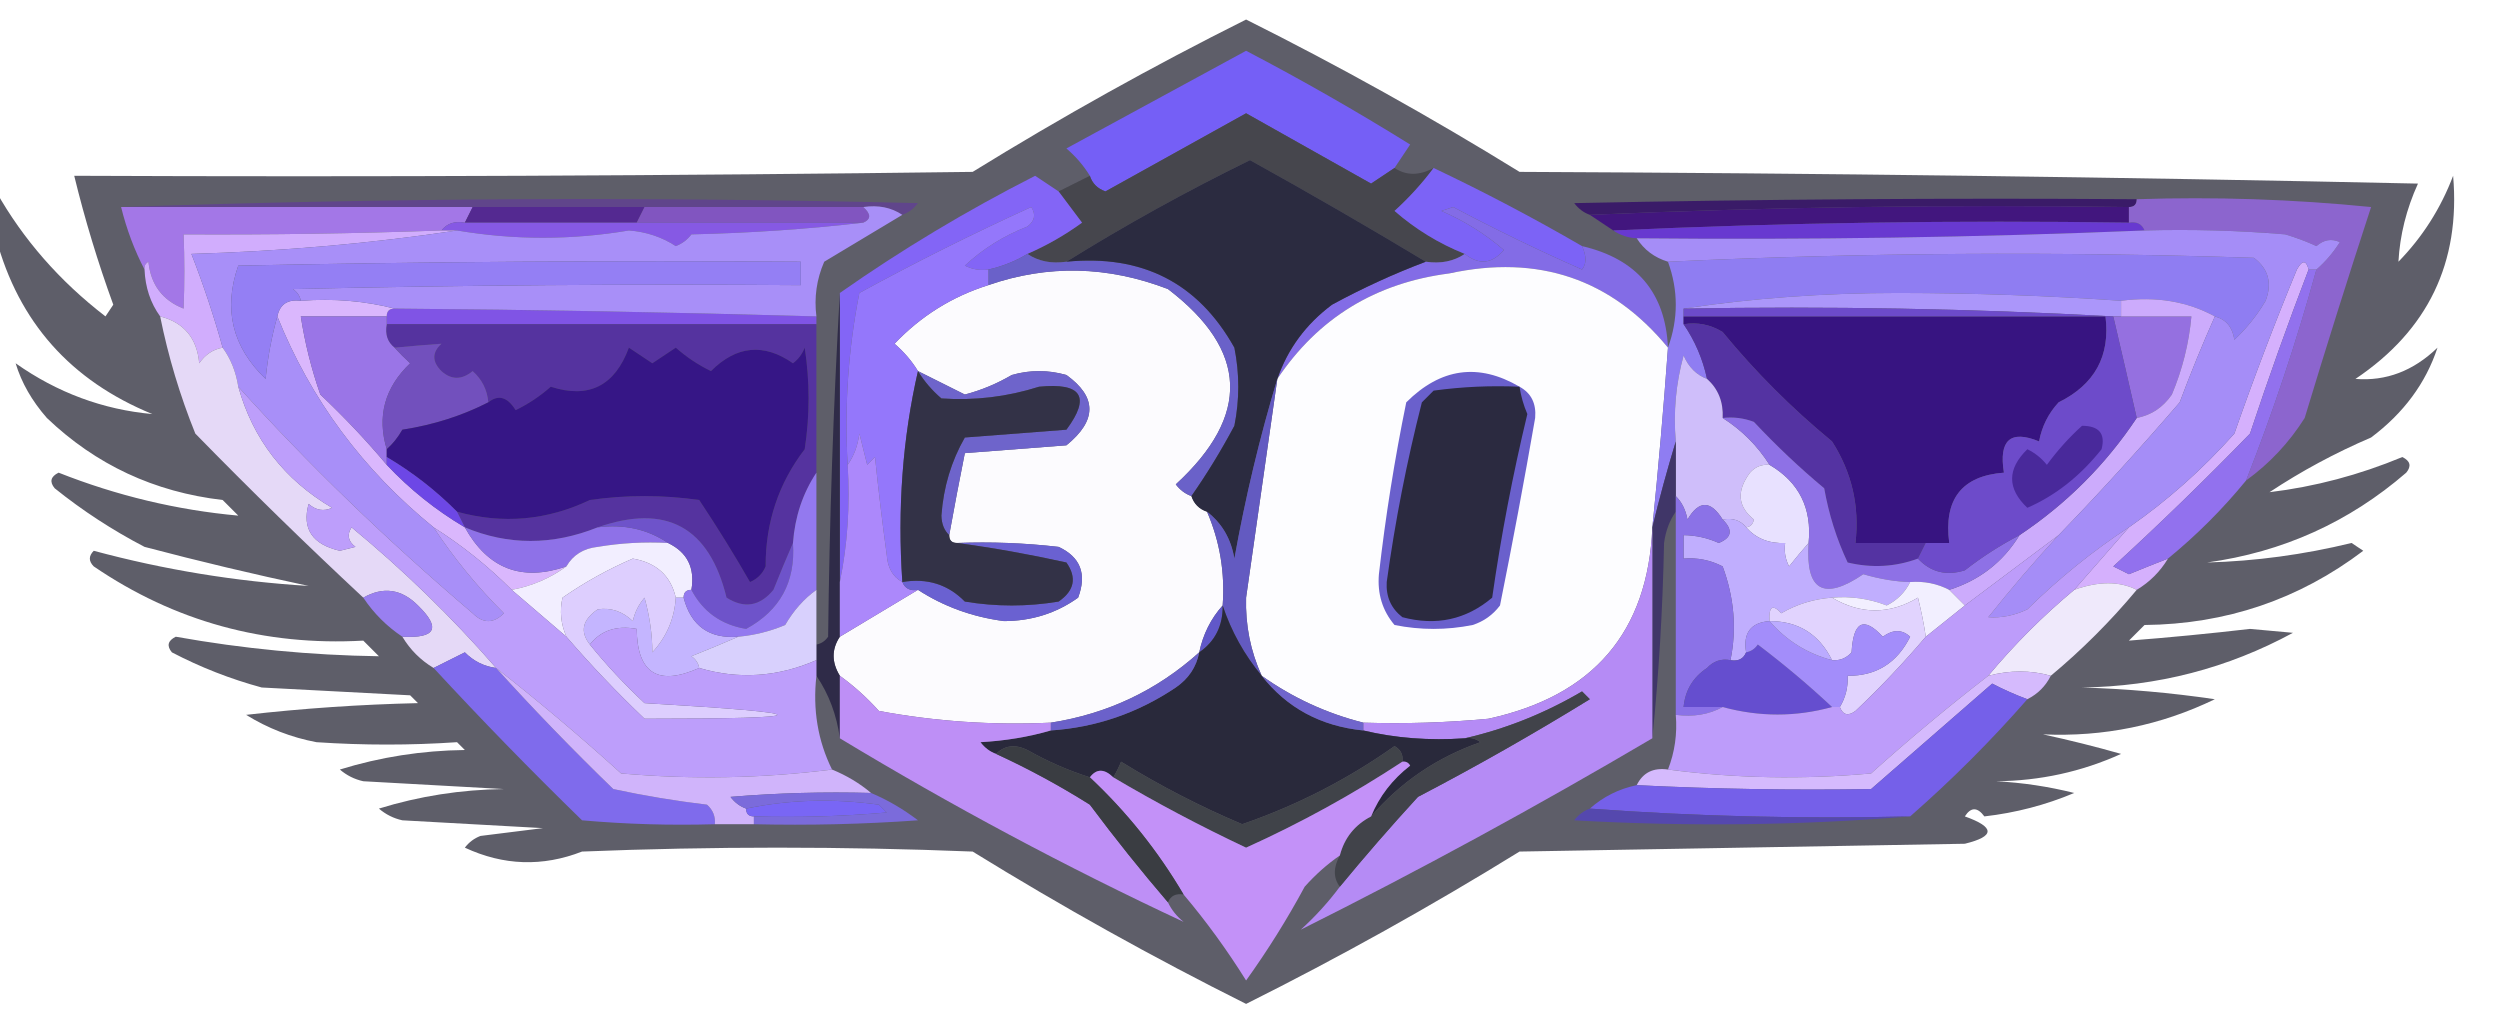<?xml version="1.0" encoding="UTF-8"?>
<!DOCTYPE svg PUBLIC "-//W3C//DTD SVG 1.1//EN" "http://www.w3.org/Graphics/SVG/1.1/DTD/svg11.dtd">
<svg xmlns="http://www.w3.org/2000/svg" version="1.1" width="320px" height="130px" style="shape-rendering:geometricPrecision; text-rendering:geometricPrecision; image-rendering:optimizeQuality; fill-rule:evenodd; clip-rule:evenodd" xmlns:xlink="http://www.w3.org/1999/xlink">
<g><path style="opacity:0.739" fill="#262635" d="M -0.5,30.5 C -0.5,28.5 -0.5,26.5 -0.5,24.5C 2.966,30.649 7.633,35.983 13.5,40.5C 13.833,40 14.167,39.5 14.5,39C 12.523,33.572 10.857,28.072 9.5,22.5C 47.835,22.667 86.168,22.5 124.5,22C 135.881,14.976 147.548,8.476 159.5,2.5C 171.452,8.476 183.119,14.976 194.5,22C 232.838,22.167 271.171,22.667 309.5,23.5C 308.018,26.761 307.185,30.095 307,33.5C 310.082,30.341 312.416,26.675 314,22.5C 314.951,33.599 310.784,42.266 301.5,48.5C 305.415,48.813 308.915,47.48 312,44.5C 310.499,49.046 307.666,52.879 303.5,56C 298.914,57.965 294.581,60.298 290.5,63C 296.298,62.3 301.964,60.8 307.5,58.5C 308.521,59.002 308.688,59.668 308,60.5C 300.684,66.833 292.184,70.666 282.5,72C 288.713,71.827 294.879,70.994 301,69.5C 301.5,69.833 302,70.167 302.5,70.5C 294.27,76.729 284.937,79.896 274.5,80C 273.833,80.667 273.167,81.333 272.5,82C 277.617,81.605 282.784,81.105 288,80.5C 289.833,80.667 291.667,80.833 293.5,81C 285.141,85.535 276.141,87.868 266.5,88C 272.196,88.17 277.862,88.67 283.5,89.5C 276.595,92.845 269.262,94.345 261.5,94C 264.864,94.727 268.197,95.56 271.5,96.5C 266.444,98.787 261.111,99.954 255.5,100C 258.882,100.176 262.215,100.676 265.5,101.5C 261.843,103.041 258.01,104.041 254,104.5C 253.107,103.289 252.274,103.289 251.5,104.5C 255.378,105.885 255.378,107.051 251.5,108C 232.5,108.333 213.5,108.667 194.5,109C 183.119,116.024 171.452,122.524 159.5,128.5C 147.548,122.524 135.881,116.024 124.5,109C 107.833,108.333 91.167,108.333 74.5,109C 69.445,110.97 64.445,110.803 59.5,108.5C 60.025,107.808 60.692,107.308 61.5,107C 64.167,106.667 66.833,106.333 69.5,106C 63.5,105.667 57.5,105.333 51.5,105C 50.376,104.751 49.376,104.251 48.5,103.5C 53.678,101.899 59.012,101.066 64.5,101C 58.5,100.667 52.5,100.333 46.5,100C 45.376,99.751 44.376,99.251 43.5,98.5C 48.678,96.899 54.012,96.066 59.5,96C 59.167,95.667 58.833,95.333 58.5,95C 52.528,95.406 46.528,95.406 40.5,95C 37.279,94.389 34.279,93.222 31.5,91.5C 38.811,90.669 46.144,90.169 53.5,90C 53.167,89.667 52.833,89.333 52.5,89C 46.167,88.667 39.833,88.333 33.5,88C 29.494,86.913 25.661,85.413 22,83.5C 21.312,82.668 21.479,82.002 22.5,81.5C 31.108,83.04 39.775,83.873 48.5,84C 47.833,83.333 47.167,82.667 46.5,82C 33.829,82.704 22.329,79.537 12,72.5C 11.333,71.833 11.333,71.167 12,70.5C 21.033,72.933 30.2,74.433 39.5,75C 32.526,73.521 25.526,71.855 18.5,70C 14.411,67.873 10.577,65.373 7,62.5C 6.312,61.668 6.479,61.002 7.5,60.5C 14.967,63.451 22.633,65.284 30.5,66C 29.833,65.333 29.167,64.667 28.5,64C 19.759,62.984 12.259,59.484 6,53.5C 4.081,51.309 2.747,48.975 2,46.5C 7.329,50.257 13.162,52.424 19.5,53C 9.052,48.726 2.385,41.226 -0.5,30.5 Z"/></g>
<g><path style="opacity:1" fill="#755ff6" d="M 178.5,21.5 C 177.518,22.141 176.518,22.808 175.5,23.5C 170.167,20.5 164.833,17.5 159.5,14.5C 153.5,17.833 147.5,21.167 141.5,24.5C 140.478,24.145 139.811,23.478 139.5,22.5C 138.71,21.206 137.71,20.039 136.5,19C 144.167,14.833 151.833,10.667 159.5,6.5C 166.663,10.247 173.663,14.247 180.5,18.5C 179.807,19.518 179.141,20.518 178.5,21.5 Z"/></g>
<g><path style="opacity:1" fill="#46464d" d="M 178.5,21.5 C 179.999,22.494 181.666,22.494 183.5,21.5C 182.04,23.463 180.373,25.296 178.5,27C 181.194,29.346 184.194,31.18 187.5,32.5C 186.081,33.451 184.415,33.785 182.5,33.5C 175.128,29.06 167.628,24.727 160,20.5C 151.879,24.474 144.046,28.807 136.5,33.5C 134.585,33.785 132.919,33.451 131.5,32.5C 133.969,31.431 136.302,30.098 138.5,28.5C 137.476,27.148 136.476,25.815 135.5,24.5C 136.833,23.833 138.167,23.167 139.5,22.5C 139.811,23.478 140.478,24.145 141.5,24.5C 147.5,21.167 153.5,17.833 159.5,14.5C 164.833,17.5 170.167,20.5 175.5,23.5C 176.518,22.808 177.518,22.141 178.5,21.5 Z"/></g>
<g><path style="opacity:1" fill="#7c63f6" d="M 183.5,21.5 C 189.964,24.566 196.298,27.899 202.5,31.5C 203.087,32.767 203.087,33.767 202.5,34.5C 196.87,32.021 191.37,29.354 186,26.5C 185.5,26.667 185,26.833 184.5,27C 187.433,28.271 190.099,29.938 192.5,32C 190.977,33.788 189.31,33.955 187.5,32.5C 184.194,31.18 181.194,29.346 178.5,27C 180.373,25.296 182.04,23.463 183.5,21.5 Z"/></g>
<g><path style="opacity:1" fill="#60458b" d="M 15.5,26.5 C 49.331,25.336 83.331,25.169 117.5,26C 116.956,26.717 116.289,27.217 115.5,27.5C 114.081,26.549 112.415,26.215 110.5,26.5C 101.167,26.5 91.833,26.5 82.5,26.5C 75.167,26.5 67.833,26.5 60.5,26.5C 45.5,26.5 30.5,26.5 15.5,26.5 Z"/></g>
<g><path style="opacity:1" fill="#8365f6" d="M 135.5,24.5 C 136.476,25.815 137.476,27.148 138.5,28.5C 136.302,30.098 133.969,31.431 131.5,32.5C 129.95,33.441 128.284,34.108 126.5,34.5C 125.448,34.65 124.448,34.483 123.5,34C 125.83,31.833 128.497,30.166 131.5,29C 132.451,28.282 132.617,27.449 132,26.5C 124.507,29.913 117.173,33.58 110,37.5C 108.571,44.719 108.071,52.053 108.5,59.5C 108.821,64.695 108.487,69.695 107.5,74.5C 107.5,62.167 107.5,49.833 107.5,37.5C 115.405,31.956 123.738,26.956 132.5,22.5C 133.518,23.192 134.518,23.859 135.5,24.5 Z"/></g>
<g><path style="opacity:1" fill="#3a1b68" d="M 273.5,25.5 C 273.5,26.167 273.167,26.5 272.5,26.5C 249.327,26.169 226.327,26.503 203.5,27.5C 202.711,27.217 202.044,26.717 201.5,26C 225.498,25.5 249.498,25.333 273.5,25.5 Z"/></g>
<g><path style="opacity:1" fill="#a377e7" d="M 15.5,26.5 C 30.5,26.5 45.5,26.5 60.5,26.5C 60.167,27.167 59.833,27.833 59.5,28.5C 58.209,28.263 57.209,28.596 56.5,29.5C 45.543,29.894 34.543,30.061 23.5,30C 23.628,33.128 23.628,36.294 23.5,39.5C 20.797,38.438 19.297,36.438 19,33.5C 18.601,33.728 18.435,34.062 18.5,34.5C 17.205,32.021 16.205,29.354 15.5,26.5 Z"/></g>
<g><path style="opacity:1" fill="#542991" d="M 60.5,26.5 C 67.833,26.5 75.167,26.5 82.5,26.5C 82.167,27.167 81.833,27.833 81.5,28.5C 74.167,28.5 66.833,28.5 59.5,28.5C 59.833,27.833 60.167,27.167 60.5,26.5 Z"/></g>
<g><path style="opacity:1" fill="#8155c0" d="M 82.5,26.5 C 91.833,26.5 101.167,26.5 110.5,26.5C 111.506,27.396 111.506,28.062 110.5,28.5C 100.833,28.5 91.167,28.5 81.5,28.5C 81.833,27.833 82.167,27.167 82.5,26.5 Z"/></g>
<g><path style="opacity:1" fill="#42167e" d="M 203.5,27.5 C 226.327,26.503 249.327,26.169 272.5,26.5C 272.5,27.167 272.5,27.833 272.5,28.5C 250.327,28.169 228.327,28.503 206.5,29.5C 205.5,28.833 204.5,28.167 203.5,27.5 Z"/></g>
<g><path style="opacity:1" fill="#8659e4" d="M 56.5,29.5 C 57.209,28.596 58.209,28.263 59.5,28.5C 66.833,28.5 74.167,28.5 81.5,28.5C 91.167,28.5 100.833,28.5 110.5,28.5C 103.345,29.329 96.011,29.829 88.5,30C 87.975,30.692 87.308,31.192 86.5,31.5C 84.715,30.337 82.715,29.671 80.5,29.5C 73.146,30.741 65.813,30.741 58.5,29.5C 57.833,29.5 57.167,29.5 56.5,29.5 Z"/></g>
<g><path style="opacity:1" fill="#6839d0" d="M 206.5,29.5 C 228.327,28.503 250.327,28.169 272.5,28.5C 273.492,28.328 274.158,28.662 274.5,29.5C 253.079,30.388 231.413,30.721 209.5,30.5C 208.391,30.443 207.391,30.11 206.5,29.5 Z"/></g>
<g><path style="opacity:1" fill="#d1adfd" d="M 56.5,29.5 C 57.167,29.5 57.833,29.5 58.5,29.5C 47.53,31.154 36.196,32.154 24.5,32.5C 26.043,36.461 27.376,40.461 28.5,44.5C 27.265,44.721 26.265,45.388 25.5,46.5C 25.214,43.29 23.547,41.29 20.5,40.5C 19.262,38.786 18.595,36.786 18.5,34.5C 18.435,34.062 18.601,33.728 19,33.5C 19.297,36.438 20.797,38.438 23.5,39.5C 23.628,36.294 23.628,33.128 23.5,30C 34.543,30.061 45.543,29.894 56.5,29.5 Z"/></g>
<g><path style="opacity:1" fill="#836ce6" d="M 202.5,31.5 C 209.514,33.138 213.18,37.471 213.5,44.5C 206.258,35.696 196.925,32.529 185.5,35C 176.044,36.22 168.71,40.72 163.5,48.5C 164.818,44.668 167.152,41.501 170.5,39C 174.407,36.879 178.407,35.045 182.5,33.5C 184.415,33.785 186.081,33.451 187.5,32.5C 189.31,33.955 190.977,33.788 192.5,32C 190.099,29.938 187.433,28.271 184.5,27C 185,26.833 185.5,26.667 186,26.5C 191.37,29.354 196.87,32.021 202.5,34.5C 203.087,33.767 203.087,32.767 202.5,31.5 Z"/></g>
<g><path style="opacity:1" fill="#fcfbfe" d="M 152.5,63.5 C 152.833,64.5 153.5,65.167 154.5,65.5C 156.143,69.3 156.81,73.3 156.5,77.5C 154.992,79.181 153.992,81.181 153.5,83.5C 148.091,88.371 141.757,91.371 134.5,92.5C 127.094,92.848 119.761,92.348 112.5,91C 110.963,89.293 109.296,87.793 107.5,86.5C 106.438,84.766 106.438,83.099 107.5,81.5C 110.824,79.504 114.157,77.504 117.5,75.5C 120.788,77.634 124.455,78.967 128.5,79.5C 132.043,79.493 135.21,78.493 138,76.5C 139.14,73.472 138.306,71.305 135.5,70C 131.179,69.501 126.846,69.334 122.5,69.5C 121.833,69.5 121.5,69.167 121.5,68.5C 122.13,64.996 122.797,61.496 123.5,58C 127.833,57.667 132.167,57.333 136.5,57C 140.424,53.818 140.424,50.818 136.5,48C 134.167,47.333 131.833,47.333 129.5,48C 127.61,49.112 125.61,49.946 123.5,50.5C 121.489,49.481 119.489,48.481 117.5,47.5C 116.71,46.206 115.71,45.039 114.5,44C 117.87,40.457 121.87,37.957 126.5,36.5C 134.107,33.861 141.774,34.028 149.5,37C 159.768,44.844 160.101,53.177 150.5,62C 151.044,62.717 151.711,63.217 152.5,63.5 Z"/></g>
<g><path style="opacity:1" fill="#fdfdff" d="M 213.5,44.5 C 212.943,52.177 212.276,59.844 211.5,67.5C 210.942,80.91 203.942,89.076 190.5,92C 185.177,92.499 179.844,92.666 174.5,92.5C 169.772,91.302 165.439,89.302 161.5,86.5C 160.067,83.358 159.401,80.024 159.5,76.5C 160.834,67.162 162.167,57.829 163.5,48.5C 168.71,40.72 176.044,36.22 185.5,35C 196.925,32.529 206.258,35.696 213.5,44.5 Z"/></g>
<g><path style="opacity:1" fill="#8f7df2" d="M 213.5,33.5 C 238.33,32.337 263.33,32.17 288.5,33C 290.363,34.418 290.863,36.251 290,38.5C 288.907,40.349 287.574,42.016 286,43.5C 285.764,41.881 284.931,40.881 283.5,40.5C 279.971,38.577 275.971,37.911 271.5,38.5C 262.075,37.846 252.575,37.512 243,37.5C 233.475,37.502 224.308,38.168 215.5,39.5C 215.5,39.833 215.5,40.167 215.5,40.5C 215.5,40.833 215.5,41.167 215.5,41.5C 216.949,43.611 217.949,45.944 218.5,48.5C 217.141,47.993 216.141,46.993 215.5,45.5C 214.511,49.107 214.177,52.774 214.5,56.5C 213.393,60.142 212.393,63.809 211.5,67.5C 212.276,59.844 212.943,52.177 213.5,44.5C 214.833,40.833 214.833,37.167 213.5,33.5 Z"/></g>
<g><path style="opacity:1" fill="#8c65ce" d="M 273.5,25.5 C 283.522,25.168 293.522,25.502 303.5,26.5C 300.573,35.448 297.74,44.448 295,53.5C 293,56.666 290.5,59.332 287.5,61.5C 290.968,52.682 293.968,43.682 296.5,34.5C 297.635,33.526 298.635,32.359 299.5,31C 298.451,30.508 297.451,30.674 296.5,31.5C 295.205,30.902 293.872,30.402 292.5,30C 286.509,29.5 280.509,29.334 274.5,29.5C 274.158,28.662 273.492,28.328 272.5,28.5C 272.5,27.833 272.5,27.167 272.5,26.5C 273.167,26.5 273.5,26.167 273.5,25.5 Z"/></g>
<g><path style="opacity:1" fill="#6a61c9" d="M 131.5,32.5 C 132.919,33.451 134.585,33.785 136.5,33.5C 146.203,32.547 153.37,36.214 158,44.5C 158.667,47.833 158.667,51.167 158,54.5C 156.311,57.667 154.478,60.667 152.5,63.5C 151.711,63.217 151.044,62.717 150.5,62C 160.101,53.177 159.768,44.844 149.5,37C 141.774,34.028 134.107,33.861 126.5,36.5C 126.5,35.833 126.5,35.167 126.5,34.5C 128.284,34.108 129.95,33.441 131.5,32.5 Z"/></g>
<g><path style="opacity:1" fill="#2b2b40" d="M 182.5,33.5 C 178.407,35.045 174.407,36.879 170.5,39C 167.152,41.501 164.818,44.668 163.5,48.5C 161.251,55.939 159.418,63.606 158,71.5C 157.576,68.975 156.41,66.975 154.5,65.5C 153.5,65.167 152.833,64.5 152.5,63.5C 154.478,60.667 156.311,57.667 158,54.5C 158.667,51.167 158.667,47.833 158,44.5C 153.37,36.214 146.203,32.547 136.5,33.5C 144.046,28.807 151.879,24.474 160,20.5C 167.628,24.727 175.128,29.06 182.5,33.5 Z"/></g>
<g><path style="opacity:1" fill="#ab96fa" d="M 271.5,38.5 C 271.5,39.167 271.5,39.833 271.5,40.5C 271.167,40.5 270.833,40.5 270.5,40.5C 252.341,39.503 234.008,39.17 215.5,39.5C 224.308,38.168 233.475,37.502 243,37.5C 252.575,37.512 262.075,37.846 271.5,38.5 Z"/></g>
<g><path style="opacity:1" fill="#2f2b48" d="M 107.5,37.5 C 107.5,49.833 107.5,62.167 107.5,74.5C 107.5,76.833 107.5,79.167 107.5,81.5C 106.438,83.099 106.438,84.766 107.5,86.5C 107.5,89.167 107.5,91.833 107.5,94.5C 107.098,91.523 106.098,88.857 104.5,86.5C 104.5,85.833 104.5,85.167 104.5,84.5C 104.5,83.833 104.5,83.167 104.5,82.5C 105.117,82.389 105.617,82.056 106,81.5C 106.169,66.661 106.669,51.994 107.5,37.5 Z"/></g>
<g><path style="opacity:1" fill="#9477fb" d="M 126.5,34.5 C 126.5,35.167 126.5,35.833 126.5,36.5C 121.87,37.957 117.87,40.457 114.5,44C 115.71,45.039 116.71,46.206 117.5,47.5C 115.529,56.105 114.862,65.105 115.5,74.5C 114.275,73.848 113.608,72.681 113.5,71C 112.927,66.842 112.427,62.676 112,58.5C 111.667,58.833 111.333,59.167 111,59.5C 110.667,58.167 110.333,56.833 110,55.5C 109.79,57.058 109.29,58.392 108.5,59.5C 108.071,52.053 108.571,44.719 110,37.5C 117.173,33.58 124.507,29.913 132,26.5C 132.617,27.449 132.451,28.282 131.5,29C 128.497,30.166 125.83,31.833 123.5,34C 124.448,34.483 125.448,34.65 126.5,34.5 Z"/></g>
<g><path style="opacity:1" fill="#8054e5" d="M 50.5,39.5 C 68.177,39.639 86.177,39.972 104.5,40.5C 104.5,40.833 104.5,41.167 104.5,41.5C 86.167,41.5 67.833,41.5 49.5,41.5C 49.5,41.167 49.5,40.833 49.5,40.5C 49.5,39.833 49.833,39.5 50.5,39.5 Z"/></g>
<g><path style="opacity:1" fill="#9570e0" d="M 270.5,40.5 C 270.833,40.5 271.167,40.5 271.5,40.5C 274.5,40.5 277.5,40.5 280.5,40.5C 280.186,43.947 279.352,47.28 278,50.5C 276.871,52.141 275.371,53.141 273.5,53.5C 272.581,49.44 271.581,45.106 270.5,40.5 Z"/></g>
<g><path style="opacity:1" fill="#dab7fd" d="M 38.5,38.5 C 42.702,38.183 46.702,38.517 50.5,39.5C 49.833,39.5 49.5,39.833 49.5,40.5C 45.833,40.5 42.167,40.5 38.5,40.5C 39.023,43.89 39.857,47.223 41,50.5C 44.066,53.396 46.899,56.396 49.5,59.5C 52.459,62.645 55.793,65.311 59.5,67.5C 62.448,72.808 66.781,74.475 72.5,72.5C 70.412,74.019 68.078,75.019 65.5,75.5C 62.455,72.453 59.122,69.787 55.5,67.5C 46.432,60.124 39.766,51.124 35.5,40.5C 35.821,38.952 36.821,38.285 38.5,38.5 Z"/></g>
<g><path style="opacity:1" fill="#55339f" d="M 49.5,41.5 C 67.833,41.5 86.167,41.5 104.5,41.5C 104.5,47.833 104.5,54.167 104.5,60.5C 102.747,63.146 101.747,66.146 101.5,69.5C 100.678,71.388 99.845,73.388 99,75.5C 97.267,77.602 95.267,77.935 93,76.5C 90.784,67.435 85.284,64.435 76.5,67.5C 70.711,69.82 65.044,69.82 59.5,67.5C 59.167,66.833 58.833,66.167 58.5,65.5C 64.348,67.115 70.014,66.615 75.5,64C 80.167,63.333 84.833,63.333 89.5,64C 91.816,67.478 93.983,70.978 96,74.5C 96.945,74.095 97.612,73.428 98,72.5C 97.987,66.863 99.654,61.863 103,57.5C 103.667,53.167 103.667,48.833 103,44.5C 102.692,45.308 102.192,45.975 101.5,46.5C 97.774,43.899 94.274,44.233 91,47.5C 89.374,46.711 87.874,45.711 86.5,44.5C 85.5,45.167 84.5,45.833 83.5,46.5C 82.5,45.833 81.5,45.167 80.5,44.5C 78.691,49.404 75.358,51.071 70.5,49.5C 69.126,50.711 67.626,51.711 66,52.5C 64.954,50.805 63.787,50.471 62.5,51.5C 62.372,49.91 61.705,48.577 60.5,47.5C 59.109,48.645 57.776,48.645 56.5,47.5C 55.289,46.28 55.289,45.113 56.5,44C 54.575,44.135 52.575,44.302 50.5,44.5C 49.596,43.791 49.263,42.791 49.5,41.5 Z"/></g>
<g><path style="opacity:1" fill="#371481" d="M 215.5,41.5 C 215.5,41.167 215.5,40.833 215.5,40.5C 233.5,40.5 251.5,40.5 269.5,40.5C 270.135,45.547 268.135,49.214 263.5,51.5C 262.194,52.912 261.36,54.579 261,56.5C 257.331,54.991 255.831,56.324 256.5,60.5C 251.105,60.908 248.772,63.908 249.5,69.5C 248.5,69.5 247.5,69.5 246.5,69.5C 243.5,69.5 240.5,69.5 237.5,69.5C 238.038,64.796 237.038,60.462 234.5,56.5C 229.36,52.272 224.694,47.605 220.5,42.5C 218.955,41.548 217.288,41.215 215.5,41.5 Z"/></g>
<g><path style="opacity:1" fill="#9a75e7" d="M 49.5,40.5 C 49.5,40.833 49.5,41.167 49.5,41.5C 49.263,42.791 49.596,43.791 50.5,44.5C 51.091,45.151 51.757,45.818 52.5,46.5C 49.234,49.621 48.234,53.287 49.5,57.5C 49.5,57.833 49.5,58.167 49.5,58.5C 49.5,58.833 49.5,59.167 49.5,59.5C 46.899,56.396 44.066,53.396 41,50.5C 39.857,47.223 39.023,43.89 38.5,40.5C 42.167,40.5 45.833,40.5 49.5,40.5 Z"/></g>
<g><path style="opacity:1" fill="#6e64cb" d="M 117.5,47.5 C 119.489,48.481 121.489,49.481 123.5,50.5C 125.61,49.946 127.61,49.112 129.5,48C 131.833,47.333 134.167,47.333 136.5,48C 140.424,50.818 140.424,53.818 136.5,57C 132.167,57.333 127.833,57.667 123.5,58C 122.797,61.496 122.13,64.996 121.5,68.5C 120.861,67.903 120.528,67.07 120.5,66C 120.763,62.359 121.763,59.026 123.5,56C 127.833,55.667 132.167,55.333 136.5,55C 139.633,50.791 138.466,48.958 133,49.5C 128.917,50.796 124.751,51.296 120.5,51C 119.29,49.961 118.29,48.794 117.5,47.5 Z"/></g>
<g><path style="opacity:1" fill="#5433a2" d="M 215.5,41.5 C 217.288,41.215 218.955,41.548 220.5,42.5C 224.694,47.605 229.36,52.272 234.5,56.5C 237.038,60.462 238.038,64.796 237.5,69.5C 240.5,69.5 243.5,69.5 246.5,69.5C 246.167,70.167 245.833,70.833 245.5,71.5C 242.592,72.569 239.592,72.736 236.5,72C 235.089,69.004 234.089,65.837 233.5,62.5C 230.383,59.906 227.383,57.073 224.5,54C 223.207,53.51 221.873,53.343 220.5,53.5C 220.598,51.447 219.931,49.78 218.5,48.5C 217.949,45.944 216.949,43.611 215.5,41.5 Z"/></g>
<g><path style="opacity:1" fill="#7250bd" d="M 62.5,51.5 C 59.141,53.219 55.475,54.386 51.5,55C 50.934,55.995 50.267,56.828 49.5,57.5C 48.234,53.287 49.234,49.621 52.5,46.5C 51.757,45.818 51.091,45.151 50.5,44.5C 52.575,44.302 54.575,44.135 56.5,44C 55.289,45.113 55.289,46.28 56.5,47.5C 57.776,48.645 59.109,48.645 60.5,47.5C 61.705,48.577 62.372,49.91 62.5,51.5 Z"/></g>
<g><path style="opacity:1" fill="#d5b0fd" d="M 295.5,34.5 C 292.852,41.415 290.352,48.415 288,55.5C 282.265,61.403 276.432,67.07 270.5,72.5C 271.167,72.833 271.833,73.167 272.5,73.5C 274.177,72.813 275.844,72.147 277.5,71.5C 276.5,73.167 275.167,74.5 273.5,75.5C 271.301,74.378 268.634,74.378 265.5,75.5C 267.833,72.833 270.167,70.167 272.5,67.5C 277.426,64.079 281.926,60.079 286,55.5C 288.467,48.433 291.134,41.433 294,34.5C 294.69,33.262 295.19,33.262 295.5,34.5 Z"/></g>
<g><path style="opacity:1" fill="#361686" d="M 58.5,65.5 C 55.767,62.761 52.767,60.427 49.5,58.5C 49.5,58.167 49.5,57.833 49.5,57.5C 50.267,56.828 50.934,55.995 51.5,55C 55.475,54.386 59.141,53.219 62.5,51.5C 63.787,50.471 64.954,50.805 66,52.5C 67.626,51.711 69.126,50.711 70.5,49.5C 75.358,51.071 78.691,49.404 80.5,44.5C 81.5,45.167 82.5,45.833 83.5,46.5C 84.5,45.833 85.5,45.167 86.5,44.5C 87.874,45.711 89.374,46.711 91,47.5C 94.274,44.233 97.774,43.899 101.5,46.5C 102.192,45.975 102.692,45.308 103,44.5C 103.667,48.833 103.667,53.167 103,57.5C 99.654,61.863 97.987,66.863 98,72.5C 97.612,73.428 96.945,74.095 96,74.5C 93.983,70.978 91.816,67.478 89.5,64C 84.833,63.333 80.167,63.333 75.5,64C 70.014,66.615 64.348,67.115 58.5,65.5 Z"/></g>
<g><path style="opacity:1" fill="#a88ff8" d="M 110.5,26.5 C 112.415,26.215 114.081,26.549 115.5,27.5C 112.194,29.489 108.861,31.489 105.5,33.5C 104.526,35.743 104.192,38.076 104.5,40.5C 86.177,39.972 68.177,39.639 50.5,39.5C 46.702,38.517 42.702,38.183 38.5,38.5C 38.389,37.883 38.056,37.383 37.5,37C 59.164,36.5 80.831,36.333 102.5,36.5C 102.5,35.5 102.5,34.5 102.5,33.5C 78.498,33.333 54.498,33.5 30.5,34C 28.551,39.553 29.718,44.387 34,48.5C 34.272,45.746 34.772,43.08 35.5,40.5C 39.766,51.124 46.432,60.124 55.5,67.5C 58.075,71.419 61.075,75.085 64.5,78.5C 63.167,79.833 61.833,79.833 60.5,78.5C 49.408,69.061 39.408,59.394 30.5,49.5C 30.204,47.597 29.538,45.93 28.5,44.5C 27.376,40.461 26.043,36.461 24.5,32.5C 36.196,32.154 47.53,31.154 58.5,29.5C 65.813,30.741 73.146,30.741 80.5,29.5C 82.715,29.671 84.715,30.337 86.5,31.5C 87.308,31.192 87.975,30.692 88.5,30C 96.011,29.829 103.345,29.329 110.5,28.5C 111.506,28.062 111.506,27.396 110.5,26.5 Z"/></g>
<g><path style="opacity:1" fill="#947ff4" d="M 38.5,38.5 C 36.821,38.285 35.821,38.952 35.5,40.5C 34.772,43.08 34.272,45.746 34,48.5C 29.718,44.387 28.551,39.553 30.5,34C 54.498,33.5 78.498,33.333 102.5,33.5C 102.5,34.5 102.5,35.5 102.5,36.5C 80.831,36.333 59.164,36.5 37.5,37C 38.056,37.383 38.389,37.883 38.5,38.5 Z"/></g>
<g><path style="opacity:1" fill="#6d47e6" d="M 49.5,58.5 C 52.767,60.427 55.767,62.761 58.5,65.5C 58.833,66.167 59.167,66.833 59.5,67.5C 55.793,65.311 52.459,62.645 49.5,59.5C 49.5,59.167 49.5,58.833 49.5,58.5 Z"/></g>
<g><path style="opacity:1" fill="#e5d9f7" d="M 20.5,40.5 C 23.547,41.29 25.214,43.29 25.5,46.5C 26.265,45.388 27.265,44.721 28.5,44.5C 29.538,45.93 30.204,47.597 30.5,49.5C 32.381,56.225 36.381,61.392 42.5,65C 41.451,65.492 40.451,65.326 39.5,64.5C 38.629,67.677 39.962,69.677 43.5,70.5C 44.167,70.333 44.833,70.167 45.5,70C 44.549,69.282 44.383,68.449 45,67.5C 51.671,73.004 57.837,79.004 63.5,85.5C 61.956,85.297 60.622,84.63 59.5,83.5C 58.14,84.18 56.807,84.847 55.5,85.5C 53.833,84.5 52.5,83.167 51.5,81.5C 55.795,81.721 56.462,80.388 53.5,77.5C 51.385,75.385 49.051,75.052 46.5,76.5C 39.202,69.703 32.035,62.703 25,55.5C 23.033,50.63 21.533,45.63 20.5,40.5 Z"/></g>
<g><path style="opacity:1" fill="#cfbefa" d="M 218.5,48.5 C 219.931,49.78 220.598,51.447 220.5,53.5C 222.943,55.049 224.943,57.049 226.5,59.5C 225.504,59.414 224.671,59.748 224,60.5C 222.254,62.843 222.421,64.843 224.5,66.5C 224.376,67.107 224.043,67.44 223.5,67.5C 222.791,66.596 221.791,66.263 220.5,66.5C 218.961,64.018 217.461,64.018 216,66.5C 215.768,65.263 215.268,64.263 214.5,63.5C 214.5,61.167 214.5,58.833 214.5,56.5C 214.177,52.774 214.511,49.107 215.5,45.5C 216.141,46.993 217.141,47.993 218.5,48.5 Z"/></g>
<g><path style="opacity:1" fill="#6a60cc" d="M 194.5,49.5 C 195.993,50.312 196.66,51.645 196.5,53.5C 195.107,61.523 193.607,69.523 192,77.5C 191.097,78.701 189.931,79.535 188.5,80C 185.167,80.667 181.833,80.667 178.5,80C 176.955,78.178 176.288,76.011 176.5,73.5C 177.342,66.117 178.508,58.783 180,51.5C 184.417,47.094 189.25,46.428 194.5,49.5 Z"/></g>
<g><path style="opacity:1" fill="#2b2a40" d="M 194.5,49.5 C 194.678,50.695 195.011,51.861 195.5,53C 193.629,60.76 192.129,68.594 191,76.5C 187.662,79.318 183.829,80.151 179.5,79C 178.056,77.874 177.39,76.374 177.5,74.5C 178.573,66.722 180.073,59.056 182,51.5C 182.5,51 183,50.5 183.5,50C 187.152,49.501 190.818,49.335 194.5,49.5 Z"/></g>
<g><path style="opacity:1" fill="#ac88fb" d="M 115.5,74.5 C 115.842,75.338 116.508,75.672 117.5,75.5C 114.157,77.504 110.824,79.504 107.5,81.5C 107.5,79.167 107.5,76.833 107.5,74.5C 108.487,69.695 108.821,64.695 108.5,59.5C 109.29,58.392 109.79,57.058 110,55.5C 110.333,56.833 110.667,58.167 111,59.5C 111.333,59.167 111.667,58.833 112,58.5C 112.427,62.676 112.927,66.842 113.5,71C 113.608,72.681 114.275,73.848 115.5,74.5 Z"/></g>
<g><path style="opacity:1" fill="#e8e1ff" d="M 226.5,59.5 C 230.277,61.721 231.944,65.054 231.5,69.5C 230.685,70.429 229.852,71.429 229,72.5C 228.517,71.552 228.351,70.552 228.5,69.5C 226.447,69.598 224.78,68.931 223.5,67.5C 224.043,67.44 224.376,67.107 224.5,66.5C 222.421,64.843 222.254,62.843 224,60.5C 224.671,59.748 225.504,59.414 226.5,59.5 Z"/></g>
<g><path style="opacity:1" fill="#635ac1" d="M 163.5,48.5 C 162.167,57.829 160.834,67.162 159.5,76.5C 159.401,80.024 160.067,83.358 161.5,86.5C 159.271,83.81 157.604,80.81 156.5,77.5C 156.81,73.3 156.143,69.3 154.5,65.5C 156.41,66.975 157.576,68.975 158,71.5C 159.418,63.606 161.251,55.939 163.5,48.5 Z"/></g>
<g><path style="opacity:1" fill="#9271ee" d="M 295.5,34.5 C 295.833,34.5 296.167,34.5 296.5,34.5C 293.968,43.682 290.968,52.682 287.5,61.5C 284.5,65.167 281.167,68.5 277.5,71.5C 275.844,72.147 274.177,72.813 272.5,73.5C 271.833,73.167 271.167,72.833 270.5,72.5C 276.432,67.07 282.265,61.403 288,55.5C 290.352,48.415 292.852,41.415 295.5,34.5 Z"/></g>
<g><path style="opacity:1" fill="#ccabfc" d="M 271.5,38.5 C 275.971,37.911 279.971,38.577 283.5,40.5C 281.928,44.026 280.428,47.693 279,51.5C 273.917,57.408 268.75,63.075 263.5,68.5C 259.518,71.476 255.518,74.476 251.5,77.5C 250.833,76.833 250.167,76.167 249.5,75.5C 253.393,74.269 256.393,71.935 258.5,68.5C 264.521,64.479 269.521,59.479 273.5,53.5C 275.371,53.141 276.871,52.141 278,50.5C 279.352,47.28 280.186,43.947 280.5,40.5C 277.5,40.5 274.5,40.5 271.5,40.5C 271.5,39.833 271.5,39.167 271.5,38.5 Z"/></g>
<g><path style="opacity:1" fill="#8e71e8" d="M 59.5,67.5 C 65.044,69.82 70.711,69.82 76.5,67.5C 79.877,67.068 82.877,67.734 85.5,69.5C 82.482,69.335 79.482,69.502 76.5,70C 74.68,70.2 73.347,71.034 72.5,72.5C 66.781,74.475 62.448,72.808 59.5,67.5 Z"/></g>
<g><path style="opacity:1" fill="#6a61d1" d="M 122.5,69.5 C 126.846,69.334 131.179,69.501 135.5,70C 138.306,71.305 139.14,73.472 138,76.5C 135.21,78.493 132.043,79.493 128.5,79.5C 124.455,78.967 120.788,77.634 117.5,75.5C 116.508,75.672 115.842,75.338 115.5,74.5C 118.665,73.963 121.331,74.797 123.5,77C 127.5,77.667 131.5,77.667 135.5,77C 137.527,75.604 137.86,73.938 136.5,72C 131.761,70.949 127.094,70.115 122.5,69.5 Z"/></g>
<g><path style="opacity:1" fill="#8e71e6" d="M 220.5,53.5 C 221.873,53.343 223.207,53.51 224.5,54C 227.383,57.073 230.383,59.906 233.5,62.5C 234.089,65.837 235.089,69.004 236.5,72C 239.592,72.736 242.592,72.569 245.5,71.5C 247.126,73.243 249.126,73.743 251.5,73C 253.717,71.276 256.05,69.776 258.5,68.5C 256.393,71.935 253.393,74.269 249.5,75.5C 247.958,74.699 246.292,74.366 244.5,74.5C 242.657,74.46 240.657,74.126 238.5,73.5C 233.424,76.952 231.09,75.619 231.5,69.5C 231.944,65.054 230.277,61.721 226.5,59.5C 224.943,57.049 222.943,55.049 220.5,53.5 Z"/></g>
<g><path style="opacity:1" fill="#6d4bca" d="M 215.5,40.5 C 215.5,40.167 215.5,39.833 215.5,39.5C 234.008,39.17 252.341,39.503 270.5,40.5C 271.581,45.106 272.581,49.44 273.5,53.5C 269.521,59.479 264.521,64.479 258.5,68.5C 256.05,69.776 253.717,71.276 251.5,73C 249.126,73.743 247.126,73.243 245.5,71.5C 245.833,70.833 246.167,70.167 246.5,69.5C 247.5,69.5 248.5,69.5 249.5,69.5C 248.772,63.908 251.105,60.908 256.5,60.5C 255.831,56.324 257.331,54.991 261,56.5C 261.36,54.579 262.194,52.912 263.5,51.5C 268.135,49.214 270.135,45.547 269.5,40.5C 251.5,40.5 233.5,40.5 215.5,40.5 Z"/></g>
<g><path style="opacity:1" fill="#49299b" d="M 266.5,54.5 C 268.686,54.511 269.519,55.511 269,57.5C 266.281,60.922 263.114,63.422 259.5,65C 256.9,62.541 256.9,60.041 259.5,57.5C 260.478,57.977 261.311,58.643 262,59.5C 263.366,57.638 264.866,55.972 266.5,54.5 Z"/></g>
<g><path style="opacity:1" fill="#a58df7" d="M 274.5,29.5 C 280.509,29.334 286.509,29.5 292.5,30C 293.872,30.402 295.205,30.902 296.5,31.5C 297.451,30.674 298.451,30.508 299.5,31C 298.635,32.359 297.635,33.526 296.5,34.5C 296.167,34.5 295.833,34.5 295.5,34.5C 295.19,33.262 294.69,33.262 294,34.5C 291.134,41.433 288.467,48.433 286,55.5C 281.926,60.079 277.426,64.079 272.5,67.5C 267.924,70.486 263.591,73.986 259.5,78C 257.835,78.788 256.169,79.122 254.5,79C 257.389,75.376 260.389,71.876 263.5,68.5C 268.75,63.075 273.917,57.408 279,51.5C 280.428,47.693 281.928,44.026 283.5,40.5C 284.931,40.881 285.764,41.881 286,43.5C 287.574,42.016 288.907,40.349 290,38.5C 290.863,36.251 290.363,34.418 288.5,33C 263.33,32.17 238.33,32.337 213.5,33.5C 211.77,32.974 210.436,31.974 209.5,30.5C 231.413,30.721 253.079,30.388 274.5,29.5 Z"/></g>
<g><path style="opacity:1" fill="#333247" d="M 117.5,47.5 C 118.29,48.794 119.29,49.961 120.5,51C 124.751,51.296 128.917,50.796 133,49.5C 138.466,48.958 139.633,50.791 136.5,55C 132.167,55.333 127.833,55.667 123.5,56C 121.763,59.026 120.763,62.359 120.5,66C 120.528,67.07 120.861,67.903 121.5,68.5C 121.5,69.167 121.833,69.5 122.5,69.5C 127.094,70.115 131.761,70.949 136.5,72C 137.86,73.938 137.527,75.604 135.5,77C 131.5,77.667 127.5,77.667 123.5,77C 121.331,74.797 118.665,73.963 115.5,74.5C 114.862,65.105 115.529,56.105 117.5,47.5 Z"/></g>
<g><path style="opacity:1" fill="#f2eeff" d="M 85.5,69.5 C 87.975,70.687 88.975,72.687 88.5,75.5C 87.833,75.5 87.5,75.833 87.5,76.5C 87.167,76.5 86.833,76.5 86.5,76.5C 85.857,73.696 84.024,72.029 81,71.5C 77.813,72.874 74.813,74.541 72,76.5C 71.615,78.197 71.782,79.863 72.5,81.5C 70.167,79.5 67.833,77.5 65.5,75.5C 68.078,75.019 70.412,74.019 72.5,72.5C 73.347,71.034 74.68,70.2 76.5,70C 79.482,69.502 82.482,69.335 85.5,69.5 Z"/></g>
<g><path style="opacity:1" fill="#c0aefe" d="M 220.5,66.5 C 221.791,66.263 222.791,66.596 223.5,67.5C 224.78,68.931 226.447,69.598 228.5,69.5C 228.351,70.552 228.517,71.552 229,72.5C 229.852,71.429 230.685,70.429 231.5,69.5C 231.09,75.619 233.424,76.952 238.5,73.5C 240.657,74.126 242.657,74.46 244.5,74.5C 243.855,75.812 242.855,76.812 241.5,77.5C 239.253,76.626 236.92,76.292 234.5,76.5C 232.173,76.665 230.007,77.331 228,78.5C 226.893,77.288 226.393,77.621 226.5,79.5C 224.088,79.694 223.088,81.027 223.5,83.5C 223.158,84.338 222.492,84.672 221.5,84.5C 222.318,80.512 221.984,76.512 220.5,72.5C 218.929,71.691 217.262,71.357 215.5,71.5C 215.5,70.5 215.5,69.5 215.5,68.5C 217.06,68.519 218.56,68.852 220,69.5C 221.683,68.823 221.85,67.823 220.5,66.5 Z"/></g>
<g><path style="opacity:1" fill="#6e53ca" d="M 76.5,67.5 C 85.284,64.435 90.784,67.435 93,76.5C 95.267,77.935 97.267,77.602 99,75.5C 99.845,73.388 100.678,71.388 101.5,69.5C 101.843,74.484 99.843,78.15 95.5,80.5C 92.309,79.968 89.976,78.302 88.5,75.5C 88.975,72.687 87.975,70.687 85.5,69.5C 82.877,67.734 79.877,67.068 76.5,67.5 Z"/></g>
<g><path style="opacity:1" fill="#f2efff" d="M 244.5,74.5 C 246.292,74.366 247.958,74.699 249.5,75.5C 250.167,76.167 250.833,76.833 251.5,77.5C 249.833,78.833 248.167,80.167 246.5,81.5C 246.276,79.954 245.943,78.287 245.5,76.5C 241.842,78.671 238.176,78.671 234.5,76.5C 236.92,76.292 239.253,76.626 241.5,77.5C 242.855,76.812 243.855,75.812 244.5,74.5 Z"/></g>
<g><path style="opacity:1" fill="#e1d3fe" d="M 234.5,76.5 C 238.176,78.671 241.842,78.671 245.5,76.5C 245.943,78.287 246.276,79.954 246.5,81.5C 243.704,84.797 240.704,87.964 237.5,91C 236.563,91.692 235.897,91.525 235.5,90.5C 236.234,89.292 236.567,87.959 236.5,86.5C 240.155,86.528 242.822,84.861 244.5,81.5C 243.467,80.548 242.3,80.548 241,81.5C 238.559,78.863 237.225,79.53 237,83.5C 236.329,84.252 235.496,84.586 234.5,84.5C 232.841,81.167 230.175,79.5 226.5,79.5C 226.393,77.621 226.893,77.288 228,78.5C 230.007,77.331 232.173,76.665 234.5,76.5 Z"/></g>
<g><path style="opacity:1" fill="#c4b5ff" d="M 86.5,76.5 C 86.833,76.5 87.167,76.5 87.5,76.5C 88.451,80.12 90.785,81.787 94.5,81.5C 92.612,82.322 90.612,83.155 88.5,84C 89.056,84.383 89.389,84.883 89.5,85.5C 84.232,87.86 81.566,86.194 81.5,80.5C 78.918,80.025 76.918,80.692 75.5,82.5C 74.201,80.847 74.534,79.347 76.5,78C 78.163,77.735 79.663,78.235 81,79.5C 81.249,78.376 81.749,77.376 82.5,76.5C 83.168,78.926 83.502,81.259 83.5,83.5C 85.327,81.513 86.327,79.18 86.5,76.5 Z"/></g>
<g><path style="opacity:1" fill="#efe9fb" d="M 273.5,75.5 C 270.167,79.5 266.5,83.167 262.5,86.5C 259.932,85.768 257.266,85.768 254.5,86.5C 257.833,82.5 261.5,78.833 265.5,75.5C 268.634,74.378 271.301,74.378 273.5,75.5 Z"/></g>
<g><path style="opacity:1" fill="#ddcefe" d="M 86.5,76.5 C 86.327,79.18 85.327,81.513 83.5,83.5C 83.502,81.259 83.168,78.926 82.5,76.5C 81.749,77.376 81.249,78.376 81,79.5C 79.663,78.235 78.163,77.735 76.5,78C 74.534,79.347 74.201,80.847 75.5,82.5C 77.628,85.13 79.961,87.63 82.5,90C 105.167,91.332 105.167,91.999 82.5,92C 78.963,88.631 75.629,85.131 72.5,81.5C 71.782,79.863 71.615,78.197 72,76.5C 74.813,74.541 77.813,72.874 81,71.5C 84.024,72.029 85.857,73.696 86.5,76.5 Z"/></g>
<g><path style="opacity:1" fill="#9379ef" d="M 104.5,60.5 C 104.5,65.5 104.5,70.5 104.5,75.5C 102.912,76.641 101.579,78.141 100.5,80C 98.564,80.813 96.564,81.313 94.5,81.5C 90.785,81.787 88.451,80.12 87.5,76.5C 87.5,75.833 87.833,75.5 88.5,75.5C 89.976,78.302 92.309,79.968 95.5,80.5C 99.843,78.15 101.843,74.484 101.5,69.5C 101.747,66.146 102.747,63.146 104.5,60.5 Z"/></g>
<g><path style="opacity:1" fill="#997ff0" d="M 51.5,81.5 C 49.5,80.167 47.833,78.5 46.5,76.5C 49.051,75.052 51.385,75.385 53.5,77.5C 56.462,80.388 55.795,81.721 51.5,81.5 Z"/></g>
<g><path style="opacity:1" fill="#6158c9" d="M 156.5,77.5 C 156.539,80.089 155.539,82.089 153.5,83.5C 153.992,81.181 154.992,79.181 156.5,77.5 Z"/></g>
<g><path style="opacity:1" fill="#403668" d="M 214.5,56.5 C 214.5,58.833 214.5,61.167 214.5,63.5C 214.5,64.167 214.5,64.833 214.5,65.5C 213.71,66.609 213.21,67.942 213,69.5C 212.829,78.01 212.329,86.343 211.5,94.5C 211.5,85.5 211.5,76.5 211.5,67.5C 212.393,63.809 213.393,60.142 214.5,56.5 Z"/></g>
<g><path style="opacity:1" fill="#8b72e7" d="M 214.5,63.5 C 215.268,64.263 215.768,65.263 216,66.5C 217.461,64.018 218.961,64.018 220.5,66.5C 221.85,67.823 221.683,68.823 220,69.5C 218.56,68.852 217.06,68.519 215.5,68.5C 215.5,69.5 215.5,70.5 215.5,71.5C 217.262,71.357 218.929,71.691 220.5,72.5C 221.984,76.512 222.318,80.512 221.5,84.5C 220.325,84.281 219.325,84.614 218.5,85.5C 216.703,86.695 215.703,88.362 215.5,90.5C 217.167,90.5 218.833,90.5 220.5,90.5C 218.735,91.461 216.735,91.795 214.5,91.5C 214.5,82.833 214.5,74.167 214.5,65.5C 214.5,64.833 214.5,64.167 214.5,63.5 Z"/></g>
<g><path style="opacity:1" fill="#d8d0fd" d="M 104.5,75.5 C 104.5,77.833 104.5,80.167 104.5,82.5C 104.5,83.167 104.5,83.833 104.5,84.5C 99.536,86.665 94.536,86.999 89.5,85.5C 89.389,84.883 89.056,84.383 88.5,84C 90.612,83.155 92.612,82.322 94.5,81.5C 96.564,81.313 98.564,80.813 100.5,80C 101.579,78.141 102.912,76.641 104.5,75.5 Z"/></g>
<g><path style="opacity:1" fill="#b58bf5" d="M 211.5,67.5 C 211.5,76.5 211.5,85.5 211.5,94.5C 196.667,103.245 181.667,111.411 166.5,119C 168.373,117.296 170.04,115.463 171.5,113.5C 174.708,109.605 178.041,105.771 181.5,102C 188.996,98.086 196.329,93.92 203.5,89.5C 203.167,89.167 202.833,88.833 202.5,88.5C 197.725,91.308 192.725,93.308 187.5,94.5C 182.968,94.818 178.634,94.485 174.5,93.5C 174.5,93.167 174.5,92.833 174.5,92.5C 179.844,92.666 185.177,92.499 190.5,92C 203.942,89.076 210.942,80.91 211.5,67.5 Z"/></g>
<g><path style="opacity:1" fill="#654ecf" d="M 234.5,90.5 C 229.865,91.778 225.198,91.778 220.5,90.5C 218.833,90.5 217.167,90.5 215.5,90.5C 215.703,88.362 216.703,86.695 218.5,85.5C 219.325,84.614 220.325,84.281 221.5,84.5C 222.492,84.672 223.158,84.338 223.5,83.5C 224.117,83.389 224.617,83.056 225,82.5C 228.402,85.084 231.569,87.75 234.5,90.5 Z"/></g>
<g><path style="opacity:1" fill="#a38dfa" d="M 226.5,79.5 C 228.658,81.993 231.324,83.659 234.5,84.5C 235.496,84.586 236.329,84.252 237,83.5C 237.225,79.53 238.559,78.863 241,81.5C 242.3,80.548 243.467,80.548 244.5,81.5C 242.822,84.861 240.155,86.528 236.5,86.5C 236.567,87.959 236.234,89.292 235.5,90.5C 235.167,90.5 234.833,90.5 234.5,90.5C 231.569,87.75 228.402,85.084 225,82.5C 224.617,83.056 224.117,83.389 223.5,83.5C 223.088,81.027 224.088,79.694 226.5,79.5 Z"/></g>
<g><path style="opacity:1" fill="#bbabff" d="M 226.5,79.5 C 230.175,79.5 232.841,81.167 234.5,84.5C 231.324,83.659 228.658,81.993 226.5,79.5 Z"/></g>
<g><path style="opacity:1" fill="#29293b" d="M 156.5,77.5 C 157.604,80.81 159.271,83.81 161.5,86.5C 164.735,90.621 169.068,92.955 174.5,93.5C 178.634,94.485 182.968,94.818 187.5,94.5C 188.239,94.369 188.906,94.536 189.5,95C 183.938,96.94 179.272,100.107 175.5,104.5C 176.543,101.944 178.21,99.777 180.5,98C 180.272,97.601 179.938,97.435 179.5,97.5C 179.631,96.624 179.298,95.957 178.5,95.5C 172.488,99.756 165.988,103.089 159,105.5C 153.658,103.245 148.491,100.578 143.5,97.5C 143.213,98.2 142.88,98.867 142.5,99.5C 141.348,98.375 140.348,98.375 139.5,99.5C 136.738,98.621 134.071,97.454 131.5,96C 129.934,95.235 128.601,95.402 127.5,96.5C 126.711,96.217 126.044,95.717 125.5,95C 128.695,94.82 131.695,94.32 134.5,93.5C 140.297,93.106 145.63,91.272 150.5,88C 152.141,86.871 153.141,85.371 153.5,83.5C 155.539,82.089 156.539,80.089 156.5,77.5 Z"/></g>
<g><path style="opacity:1" fill="#7065cc" d="M 161.5,86.5 C 165.439,89.302 169.772,91.302 174.5,92.5C 174.5,92.833 174.5,93.167 174.5,93.5C 169.068,92.955 164.735,90.621 161.5,86.5 Z"/></g>
<g><path style="opacity:1" fill="#6b61ca" d="M 153.5,83.5 C 153.141,85.371 152.141,86.871 150.5,88C 145.63,91.272 140.297,93.106 134.5,93.5C 134.5,93.167 134.5,92.833 134.5,92.5C 141.757,91.371 148.091,88.371 153.5,83.5 Z"/></g>
<g><path style="opacity:1" fill="#bd9cfa" d="M 272.5,67.5 C 270.167,70.167 267.833,72.833 265.5,75.5C 261.5,78.833 257.833,82.5 254.5,86.5C 249.373,90.455 244.373,94.622 239.5,99C 230.755,99.802 222.088,99.636 213.5,98.5C 214.369,96.283 214.702,93.95 214.5,91.5C 216.735,91.795 218.735,91.461 220.5,90.5C 225.198,91.778 229.865,91.778 234.5,90.5C 234.833,90.5 235.167,90.5 235.5,90.5C 235.897,91.525 236.563,91.692 237.5,91C 240.704,87.964 243.704,84.797 246.5,81.5C 248.167,80.167 249.833,78.833 251.5,77.5C 255.518,74.476 259.518,71.476 263.5,68.5C 260.389,71.876 257.389,75.376 254.5,79C 256.169,79.122 257.835,78.788 259.5,78C 263.591,73.986 267.924,70.486 272.5,67.5 Z"/></g>
<g><path style="opacity:1" fill="#7f6bec" d="M 63.5,85.5 C 68.275,90.777 73.275,95.944 78.5,101C 82.469,101.853 86.469,102.519 90.5,103C 91.252,103.671 91.586,104.504 91.5,105.5C 85.824,105.666 80.157,105.499 74.5,105C 67.964,98.632 61.631,92.132 55.5,85.5C 56.807,84.847 58.14,84.18 59.5,83.5C 60.622,84.63 61.956,85.297 63.5,85.5 Z"/></g>
<g><path style="opacity:1" fill="#bd9efb" d="M 55.5,67.5 C 59.122,69.787 62.455,72.453 65.5,75.5C 67.833,77.5 70.167,79.5 72.5,81.5C 75.629,85.131 78.963,88.631 82.5,92C 105.167,91.999 105.167,91.332 82.5,90C 79.961,87.63 77.628,85.13 75.5,82.5C 76.918,80.692 78.918,80.025 81.5,80.5C 81.566,86.194 84.232,87.86 89.5,85.5C 94.536,86.999 99.536,86.665 104.5,84.5C 104.5,85.167 104.5,85.833 104.5,86.5C 104.016,90.827 104.682,94.827 106.5,98.5C 97.578,99.637 88.578,99.803 79.5,99C 74.275,94.266 68.941,89.766 63.5,85.5C 57.837,79.004 51.671,73.004 45,67.5C 44.383,68.449 44.549,69.282 45.5,70C 44.833,70.167 44.167,70.333 43.5,70.5C 39.962,69.677 38.629,67.677 39.5,64.5C 40.451,65.326 41.451,65.492 42.5,65C 36.381,61.392 32.381,56.225 30.5,49.5C 39.408,59.394 49.408,69.061 60.5,78.5C 61.833,79.833 63.167,79.833 64.5,78.5C 61.075,75.085 58.075,71.419 55.5,67.5 Z"/></g>
<g><path style="opacity:1" fill="#be8ff6" d="M 107.5,86.5 C 109.296,87.793 110.963,89.293 112.5,91C 119.761,92.348 127.094,92.848 134.5,92.5C 134.5,92.833 134.5,93.167 134.5,93.5C 131.695,94.32 128.695,94.82 125.5,95C 126.044,95.717 126.711,96.217 127.5,96.5C 131.633,98.4 135.633,100.567 139.5,103C 142.732,107.328 146.066,111.494 149.5,115.5C 149.953,116.458 150.619,117.292 151.5,118C 136.509,111.001 121.842,103.168 107.5,94.5C 107.5,91.833 107.5,89.167 107.5,86.5 Z"/></g>
<g><path style="opacity:1" fill="#d0b4fb" d="M 63.5,85.5 C 68.941,89.766 74.275,94.266 79.5,99C 88.578,99.803 97.578,99.637 106.5,98.5C 108.368,99.263 110.035,100.263 111.5,101.5C 105.491,101.334 99.491,101.501 93.5,102C 94.044,102.717 94.711,103.217 95.5,103.5C 95.5,104.167 95.833,104.5 96.5,104.5C 96.5,104.833 96.5,105.167 96.5,105.5C 94.833,105.5 93.167,105.5 91.5,105.5C 91.586,104.504 91.252,103.671 90.5,103C 86.469,102.519 82.469,101.853 78.5,101C 73.275,95.944 68.275,90.777 63.5,85.5 Z"/></g>
<g><path style="opacity:1" fill="#41434a" d="M 171.5,113.5 C 170.646,112.368 170.646,111.035 171.5,109.5C 172.08,107.251 173.413,105.585 175.5,104.5C 179.272,100.107 183.938,96.94 189.5,95C 188.906,94.536 188.239,94.369 187.5,94.5C 192.725,93.308 197.725,91.308 202.5,88.5C 202.833,88.833 203.167,89.167 203.5,89.5C 196.329,93.92 188.996,98.086 181.5,102C 178.041,105.771 174.708,109.605 171.5,113.5 Z"/></g>
<g><path style="opacity:1" fill="#d5bafd" d="M 262.5,86.5 C 261.833,87.833 260.833,88.833 259.5,89.5C 257.97,88.933 256.47,88.267 255,87.5C 249.833,92 244.667,96.5 239.5,101C 229.503,101.167 219.503,101.001 209.5,100.5C 210.287,98.896 211.62,98.229 213.5,98.5C 222.088,99.636 230.755,99.802 239.5,99C 244.373,94.622 249.373,90.455 254.5,86.5C 257.266,85.768 259.932,85.768 262.5,86.5 Z"/></g>
<g><path style="opacity:1" fill="#7966f5" d="M 96.5,104.5 C 95.833,104.5 95.5,104.167 95.5,103.5C 100.985,102.348 106.651,102.182 112.5,103C 112.833,103.333 113.167,103.667 113.5,104C 107.843,104.499 102.176,104.666 96.5,104.5 Z"/></g>
<g><path style="opacity:1" fill="#7560e9" d="M 259.5,89.5 C 254.833,94.833 249.833,99.833 244.5,104.5C 230.656,104.829 216.99,104.496 203.5,103.5C 205.216,101.975 207.216,100.975 209.5,100.5C 219.503,101.001 229.503,101.167 239.5,101C 244.667,96.5 249.833,92 255,87.5C 256.47,88.267 257.97,88.933 259.5,89.5 Z"/></g>
<g><path style="opacity:1" fill="#7b6bdb" d="M 111.5,101.5 C 113.609,102.391 115.609,103.558 117.5,105C 110.508,105.5 103.508,105.666 96.5,105.5C 96.5,105.167 96.5,104.833 96.5,104.5C 102.176,104.666 107.843,104.499 113.5,104C 113.167,103.667 112.833,103.333 112.5,103C 106.651,102.182 100.985,102.348 95.5,103.5C 94.711,103.217 94.044,102.717 93.5,102C 99.491,101.501 105.491,101.334 111.5,101.5 Z"/></g>
<g><path style="opacity:1" fill="#404349" d="M 179.5,97.5 C 173.145,101.679 166.478,105.346 159.5,108.5C 153.65,105.743 147.984,102.743 142.5,99.5C 142.88,98.867 143.213,98.2 143.5,97.5C 148.491,100.578 153.658,103.245 159,105.5C 165.988,103.089 172.488,99.756 178.5,95.5C 179.298,95.957 179.631,96.624 179.5,97.5 Z"/></g>
<g><path style="opacity:1" fill="#5548ae" d="M 203.5,103.5 C 216.99,104.496 230.656,104.829 244.5,104.5C 230.339,105.661 216.006,105.827 201.5,105C 202.044,104.283 202.711,103.783 203.5,103.5 Z"/></g>
<g><path style="opacity:1" fill="#c391f8" d="M 179.5,97.5 C 179.938,97.435 180.272,97.601 180.5,98C 178.21,99.777 176.543,101.944 175.5,104.5C 173.413,105.585 172.08,107.251 171.5,109.5C 169.871,110.625 168.371,111.959 167,113.5C 164.75,117.668 162.25,121.668 159.5,125.5C 157.057,121.589 154.39,117.922 151.5,114.5C 148.21,108.913 144.21,103.913 139.5,99.5C 140.348,98.375 141.348,98.375 142.5,99.5C 147.984,102.743 153.65,105.743 159.5,108.5C 166.478,105.346 173.145,101.679 179.5,97.5 Z"/></g>
<g><path style="opacity:1" fill="#3a3d42" d="M 127.5,96.5 C 128.601,95.402 129.934,95.235 131.5,96C 134.071,97.454 136.738,98.621 139.5,99.5C 144.21,103.913 148.21,108.913 151.5,114.5C 150.508,114.328 149.842,114.662 149.5,115.5C 146.066,111.494 142.732,107.328 139.5,103C 135.633,100.567 131.633,98.4 127.5,96.5 Z"/></g>
</svg>
